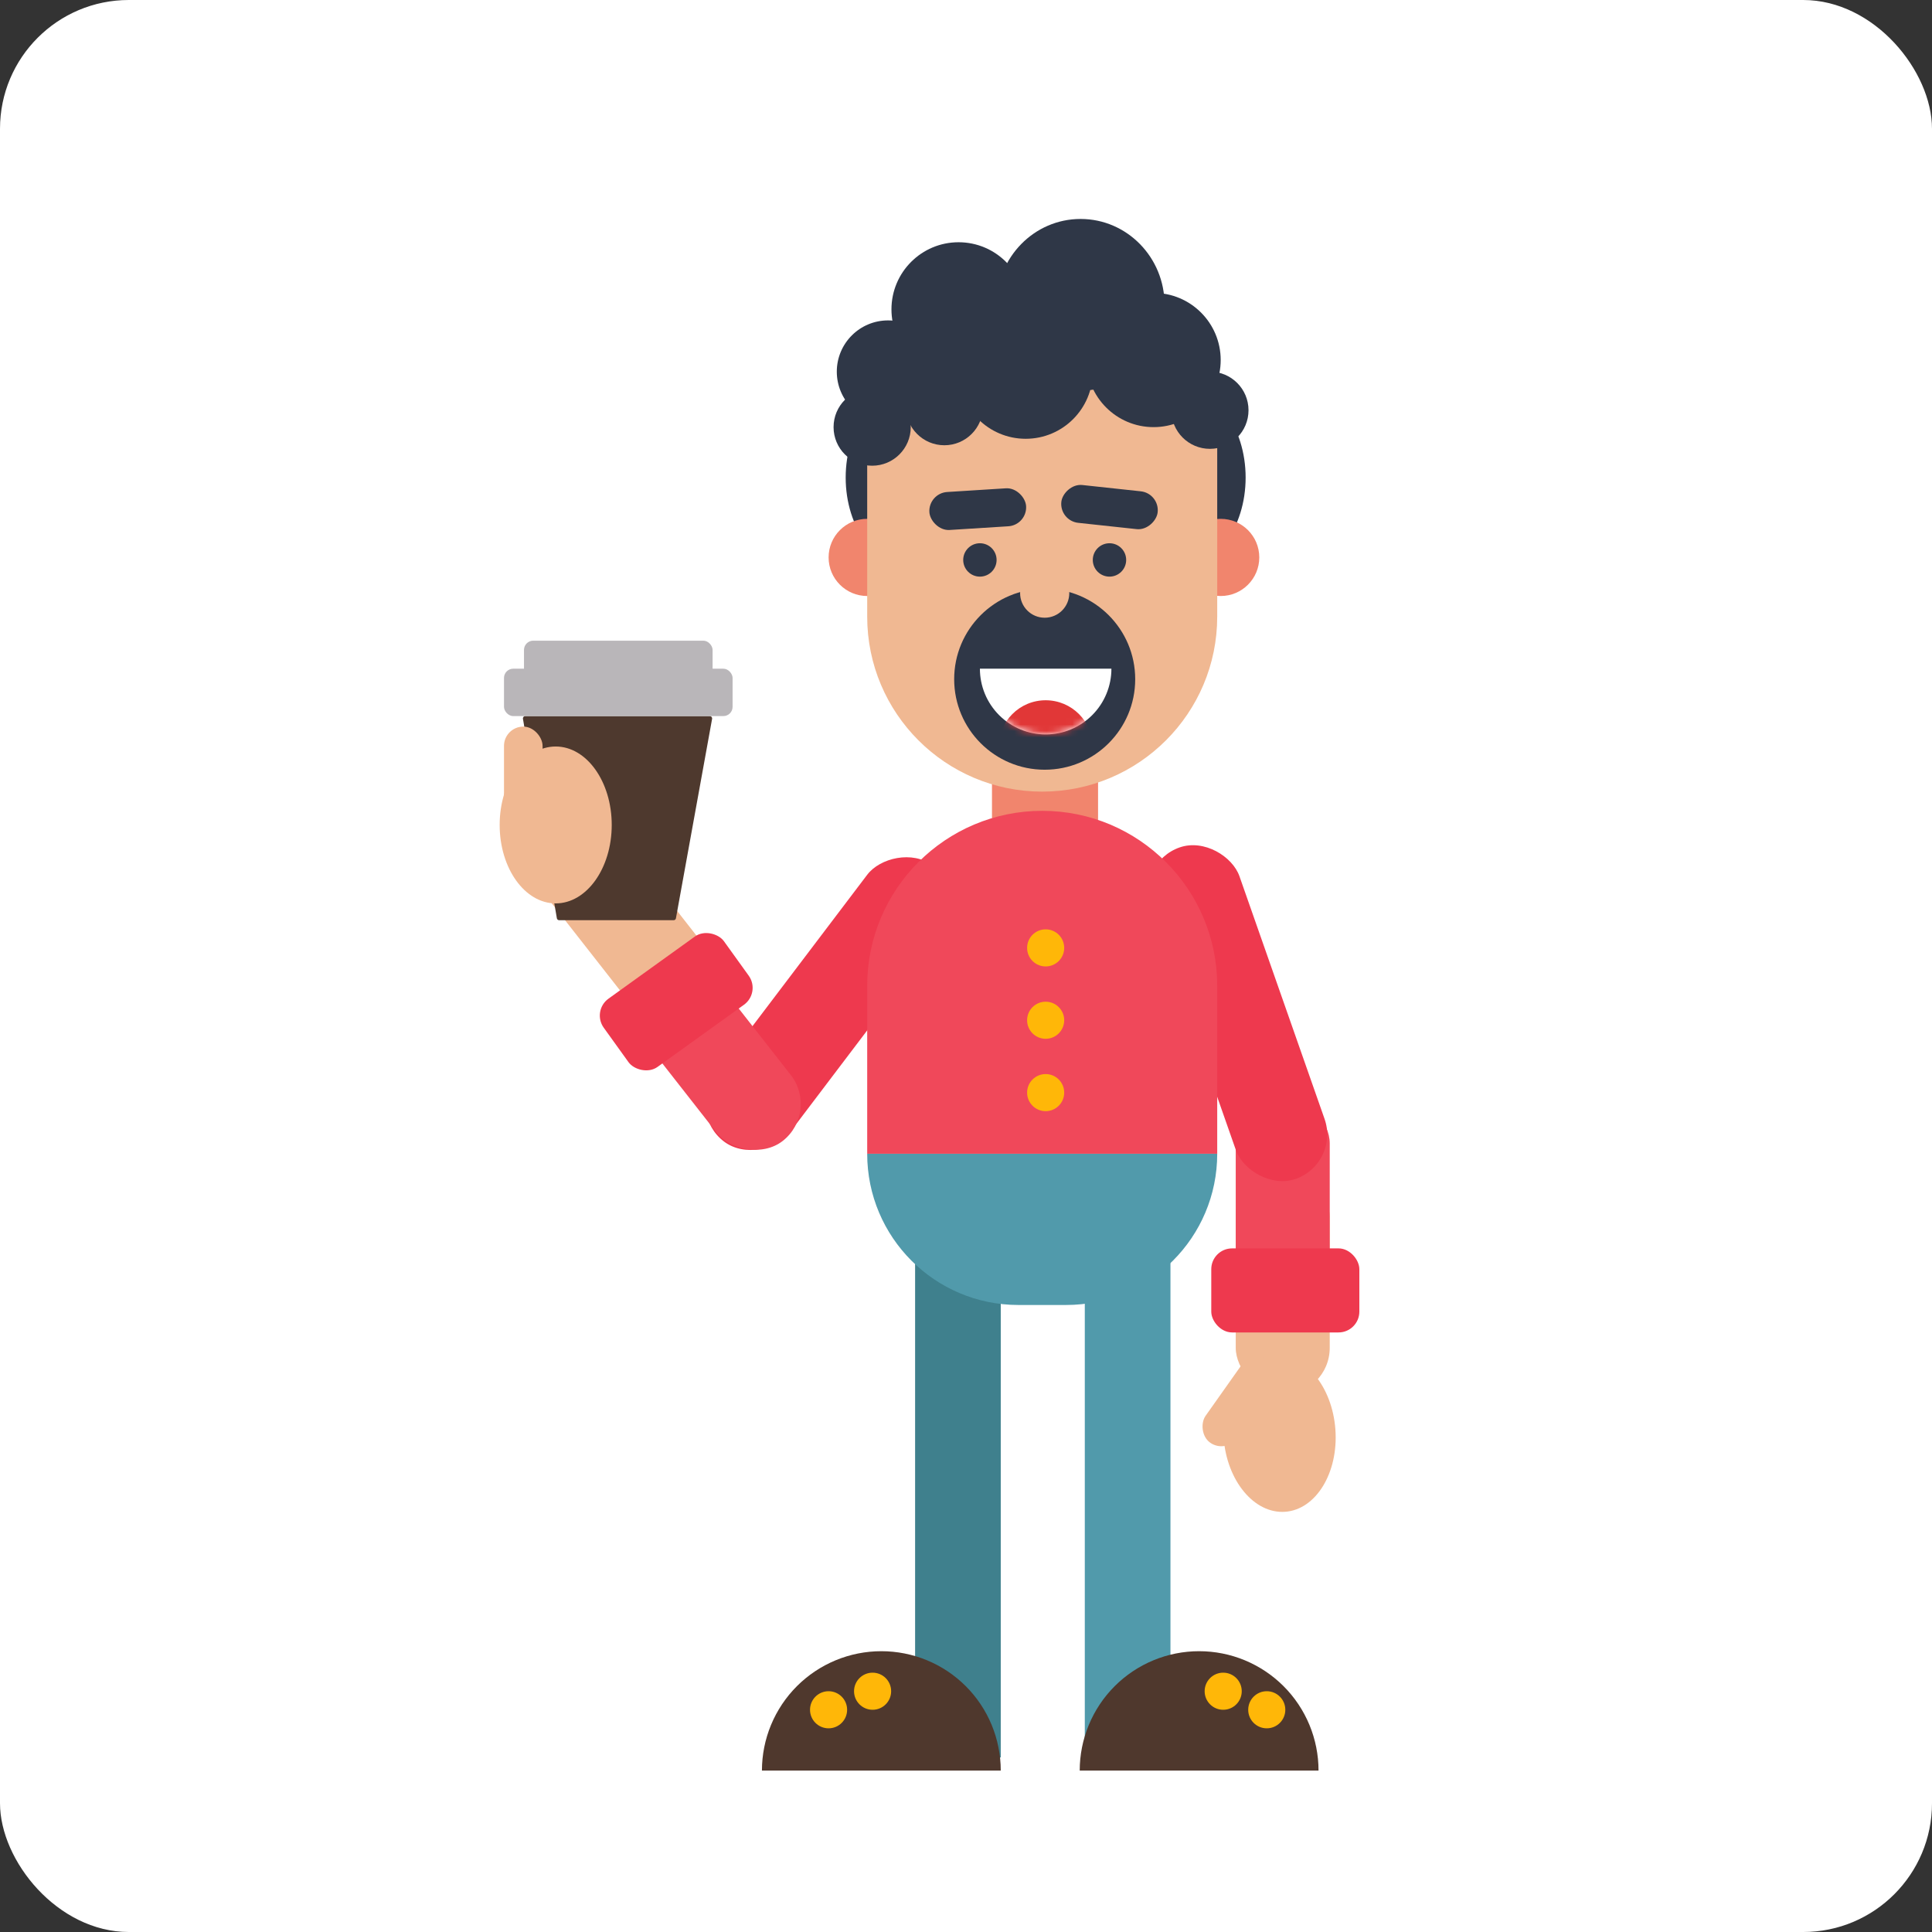 <?xml version="1.0" encoding="UTF-8"?> <svg xmlns="http://www.w3.org/2000/svg" width="300" height="300" viewBox="0 0 300 300" fill="none"><rect x="0" y="0" width="300" height="300" fill="#333333" stroke="none"/> <rect width="300" height="300" rx="20" fill="white"></rect> <rect x="142.096" y="189.251" width="13.3" height="83.65" fill="#3F808D"></rect> <rect x="191.885" y="181.662" width="14.595" height="34.928" rx="7.298" fill="#F0B892"></rect> <path d="M154.034 119.521H170.506V130.595C170.506 135.144 166.819 138.831 162.27 138.831V138.831C157.721 138.831 154.034 135.144 154.034 130.595V119.521Z" fill="#F1856D"></path> <rect x="191.885" y="170.234" width="14.595" height="34.928" rx="7.298" fill="#F0485A"></rect> <rect x="176.274" y="134.007" width="14.595" height="54.535" rx="7.298" transform="rotate(-19.326 176.274 134.007)" fill="#EE394E"></rect> <path d="M134.658 179.154H189.009V179.154C189.009 192.124 178.495 202.638 165.524 202.638H158.142C145.172 202.638 134.658 192.124 134.658 179.154V179.154Z" fill="#519AAB"></path> <rect width="14.595" height="53.743" rx="7.298" transform="matrix(-0.797 -0.604 -0.604 0.797 150.699 138.831)" fill="#EE394E"></rect> <rect x="96.805" y="157.412" width="14.595" height="30.802" rx="7.298" transform="rotate(-38.066 96.805 157.412)" fill="#F0485A"></rect> <rect x="80.011" y="133.026" width="14.595" height="37.398" rx="7.298" transform="rotate(-38.066 80.011 133.026)" fill="#F0B892"></rect> <rect x="91.861" y="156.96" width="22.994" height="13.051" rx="3.232" transform="rotate(-35.726 91.861 156.96)" fill="#EE394E"></rect> <rect x="188.085" y="193.849" width="22.994" height="13.051" rx="3.232" fill="#EE394E"></rect> <rect x="71" y="75.955" width="39.528" height="12.329" rx="6.164" fill="white"></rect> <rect x="82.482" y="59.509" width="39.528" height="12.329" rx="6.164" fill="white"></rect> <rect x="95.348" y="58.553" width="36.813" height="14.671" rx="7.336" transform="rotate(75.678 95.348 58.553)" fill="white"></rect> <path d="M189.009 179.154H134.658V153.081C134.658 138.072 146.825 125.905 161.834 125.905V125.905C176.842 125.905 189.009 138.072 189.009 153.081V179.154Z" fill="#F0485A"></path> <rect x="168.447" y="189.251" width="13.3" height="83.65" fill="#519AAB"></rect> <circle cx="162.369" cy="147.188" r="2.88" fill="#FFB708"></circle> <circle cx="162.369" cy="158.424" r="2.88" fill="#FFB708"></circle> <path d="M155.396 274.938C155.396 272.503 154.916 270.092 153.984 267.843C153.052 265.593 151.687 263.549 149.965 261.827C148.243 260.106 146.199 258.74 143.95 257.808C141.7 256.876 139.289 256.397 136.855 256.397C134.42 256.397 132.009 256.876 129.759 257.808C127.51 258.74 125.466 260.106 123.744 261.827C122.022 263.549 120.657 265.593 119.725 267.843C118.793 270.092 118.313 272.503 118.313 274.938L155.396 274.938Z" fill="#4F382D"></path> <path d="M204.74 274.938C204.74 272.503 204.261 270.092 203.329 267.843C202.397 265.593 201.031 263.549 199.31 261.827C197.588 260.106 195.544 258.74 193.295 257.808C191.045 256.876 188.634 256.397 186.199 256.397C183.764 256.397 181.353 256.876 179.104 257.808C176.854 258.74 174.81 260.106 173.089 261.827C171.367 263.549 170.001 265.593 169.07 267.843C168.138 270.092 167.658 272.503 167.658 274.938L204.74 274.938Z" fill="#4F382D"></path> <circle cx="162.369" cy="169.661" r="2.88" fill="#FFB708"></circle> <circle cx="128.66" cy="265.492" r="2.88" fill="#FFB708"></circle> <circle cx="196.702" cy="265.492" r="2.88" fill="#FFB708"></circle> <circle cx="135.496" cy="262.612" r="2.88" fill="#FFB708"></circle> <circle cx="189.937" cy="262.612" r="2.88" fill="#FFB708"></circle> <ellipse cx="141.738" cy="74.154" rx="10.421" ry="14.131" fill="#2F3747"></ellipse> <ellipse cx="183" cy="74.154" rx="10.421" ry="14.131" fill="#2F3747"></ellipse> <circle cx="134.658" cy="86.556" r="5.992" fill="#F1856D"></circle> <circle cx="189.549" cy="86.556" r="5.992" fill="#F1856D"></circle> <path d="M134.658 57.713H189.009V95.747C189.009 110.755 176.842 122.922 161.833 122.922V122.922C146.825 122.922 134.658 110.755 134.658 95.747V57.713Z" fill="#F0B892"></path> <circle cx="162.219" cy="105.467" r="14.055" fill="#2F3747"></circle> <circle cx="152.159" cy="86.947" r="2.592" fill="#2F3747"></circle> <circle cx="162.22" cy="92.102" r="3.818" fill="#F0B892"></circle> <circle cx="172.28" cy="86.947" r="2.592" fill="#2F3747"></circle> <rect x="144.129" y="76.584" width="15.049" height="5.908" rx="2.954" transform="rotate(-3.603 144.129 76.584)" fill="#2F3747"></rect> <rect width="15.049" height="5.908" rx="2.954" transform="matrix(-0.994 -0.107 -0.107 0.994 180.078 76.607)" fill="#2F3747"></rect> <path d="M172.579 103.834C172.579 105.175 172.315 106.503 171.802 107.742C171.289 108.98 170.537 110.106 169.589 111.054C168.641 112.002 167.515 112.754 166.277 113.267C165.038 113.78 163.71 114.044 162.369 114.044C161.028 114.044 159.701 113.78 158.462 113.267C157.223 112.754 156.098 112.002 155.15 111.054C154.202 110.106 153.449 108.98 152.936 107.742C152.423 106.503 152.159 105.175 152.159 103.834L162.369 103.834H172.579Z" fill="white"></path> <circle cx="187.877" cy="63.704" r="5.992" fill="#2F3747"></circle> <circle cx="137.899" cy="57.713" r="7.961" fill="#2F3747"></circle> <circle cx="135.428" cy="66.324" r="5.992" fill="#2F3747"></circle> <circle cx="146.641" cy="63.147" r="5.992" fill="#2F3747"></circle> <circle cx="159.267" cy="57.713" r="10.421" fill="#2F3747"></circle> <circle cx="148.846" cy="48.037" r="10.421" fill="#2F3747"></circle> <circle cx="179.128" cy="55.903" r="10.421" fill="#2F3747"></circle> <ellipse cx="167.793" cy="47.328" rx="13.042" ry="13.328" fill="#2F3747"></ellipse> <mask id="mask0_444_276" style="mask-type:alpha" maskUnits="userSpaceOnUse" x="152" y="103" width="21" height="12"> <path d="M172.579 103.834C172.579 105.175 172.315 106.503 171.802 107.741C171.289 108.98 170.537 110.106 169.588 111.054C168.64 112.002 167.515 112.754 166.276 113.267C165.037 113.78 163.71 114.044 162.369 114.044C161.028 114.044 159.7 113.78 158.462 113.267C157.223 112.754 156.097 112.002 155.149 111.054C154.201 110.106 153.449 108.98 152.936 107.741C152.423 106.503 152.159 105.175 152.159 103.834L162.369 103.834H172.579Z" fill="white"></path> </mask> <g mask="url(#mask0_444_276)"> <circle cx="162.369" cy="116.051" r="7.315" fill="#E13737"></circle> </g> <path d="M81.204 111.613C81.167 111.394 81.336 111.194 81.558 111.194H110.221C110.445 111.194 110.615 111.397 110.575 111.617L104.959 142.594C104.928 142.765 104.78 142.889 104.606 142.889H86.823C86.648 142.889 86.498 142.763 86.469 142.59L81.204 111.613Z" fill="#4E392E"></path> <rect x="78.26" y="112.827" width="5.991" height="15.271" rx="2.996" fill="#F0B892"></rect> <rect x="194.292" y="209.823" width="5.991" height="15.271" rx="2.996" transform="rotate(35.274 194.292 209.823)" fill="#F0B892"></rect> <ellipse cx="86.288" cy="128.098" rx="8.701" ry="12.181" fill="#F0B892"></ellipse> <ellipse cx="198.681" cy="222.6" rx="8.701" ry="12.181" transform="rotate(-4.137 198.681 222.6)" fill="#F0B892"></ellipse> <rect x="78.26" y="103.834" width="35.497" height="7.36" rx="1.436" fill="#B9B6B9"></rect> <rect x="81.365" y="99.484" width="29.286" height="7.36" rx="1.436" fill="#B9B6B9"></rect> </svg> 
